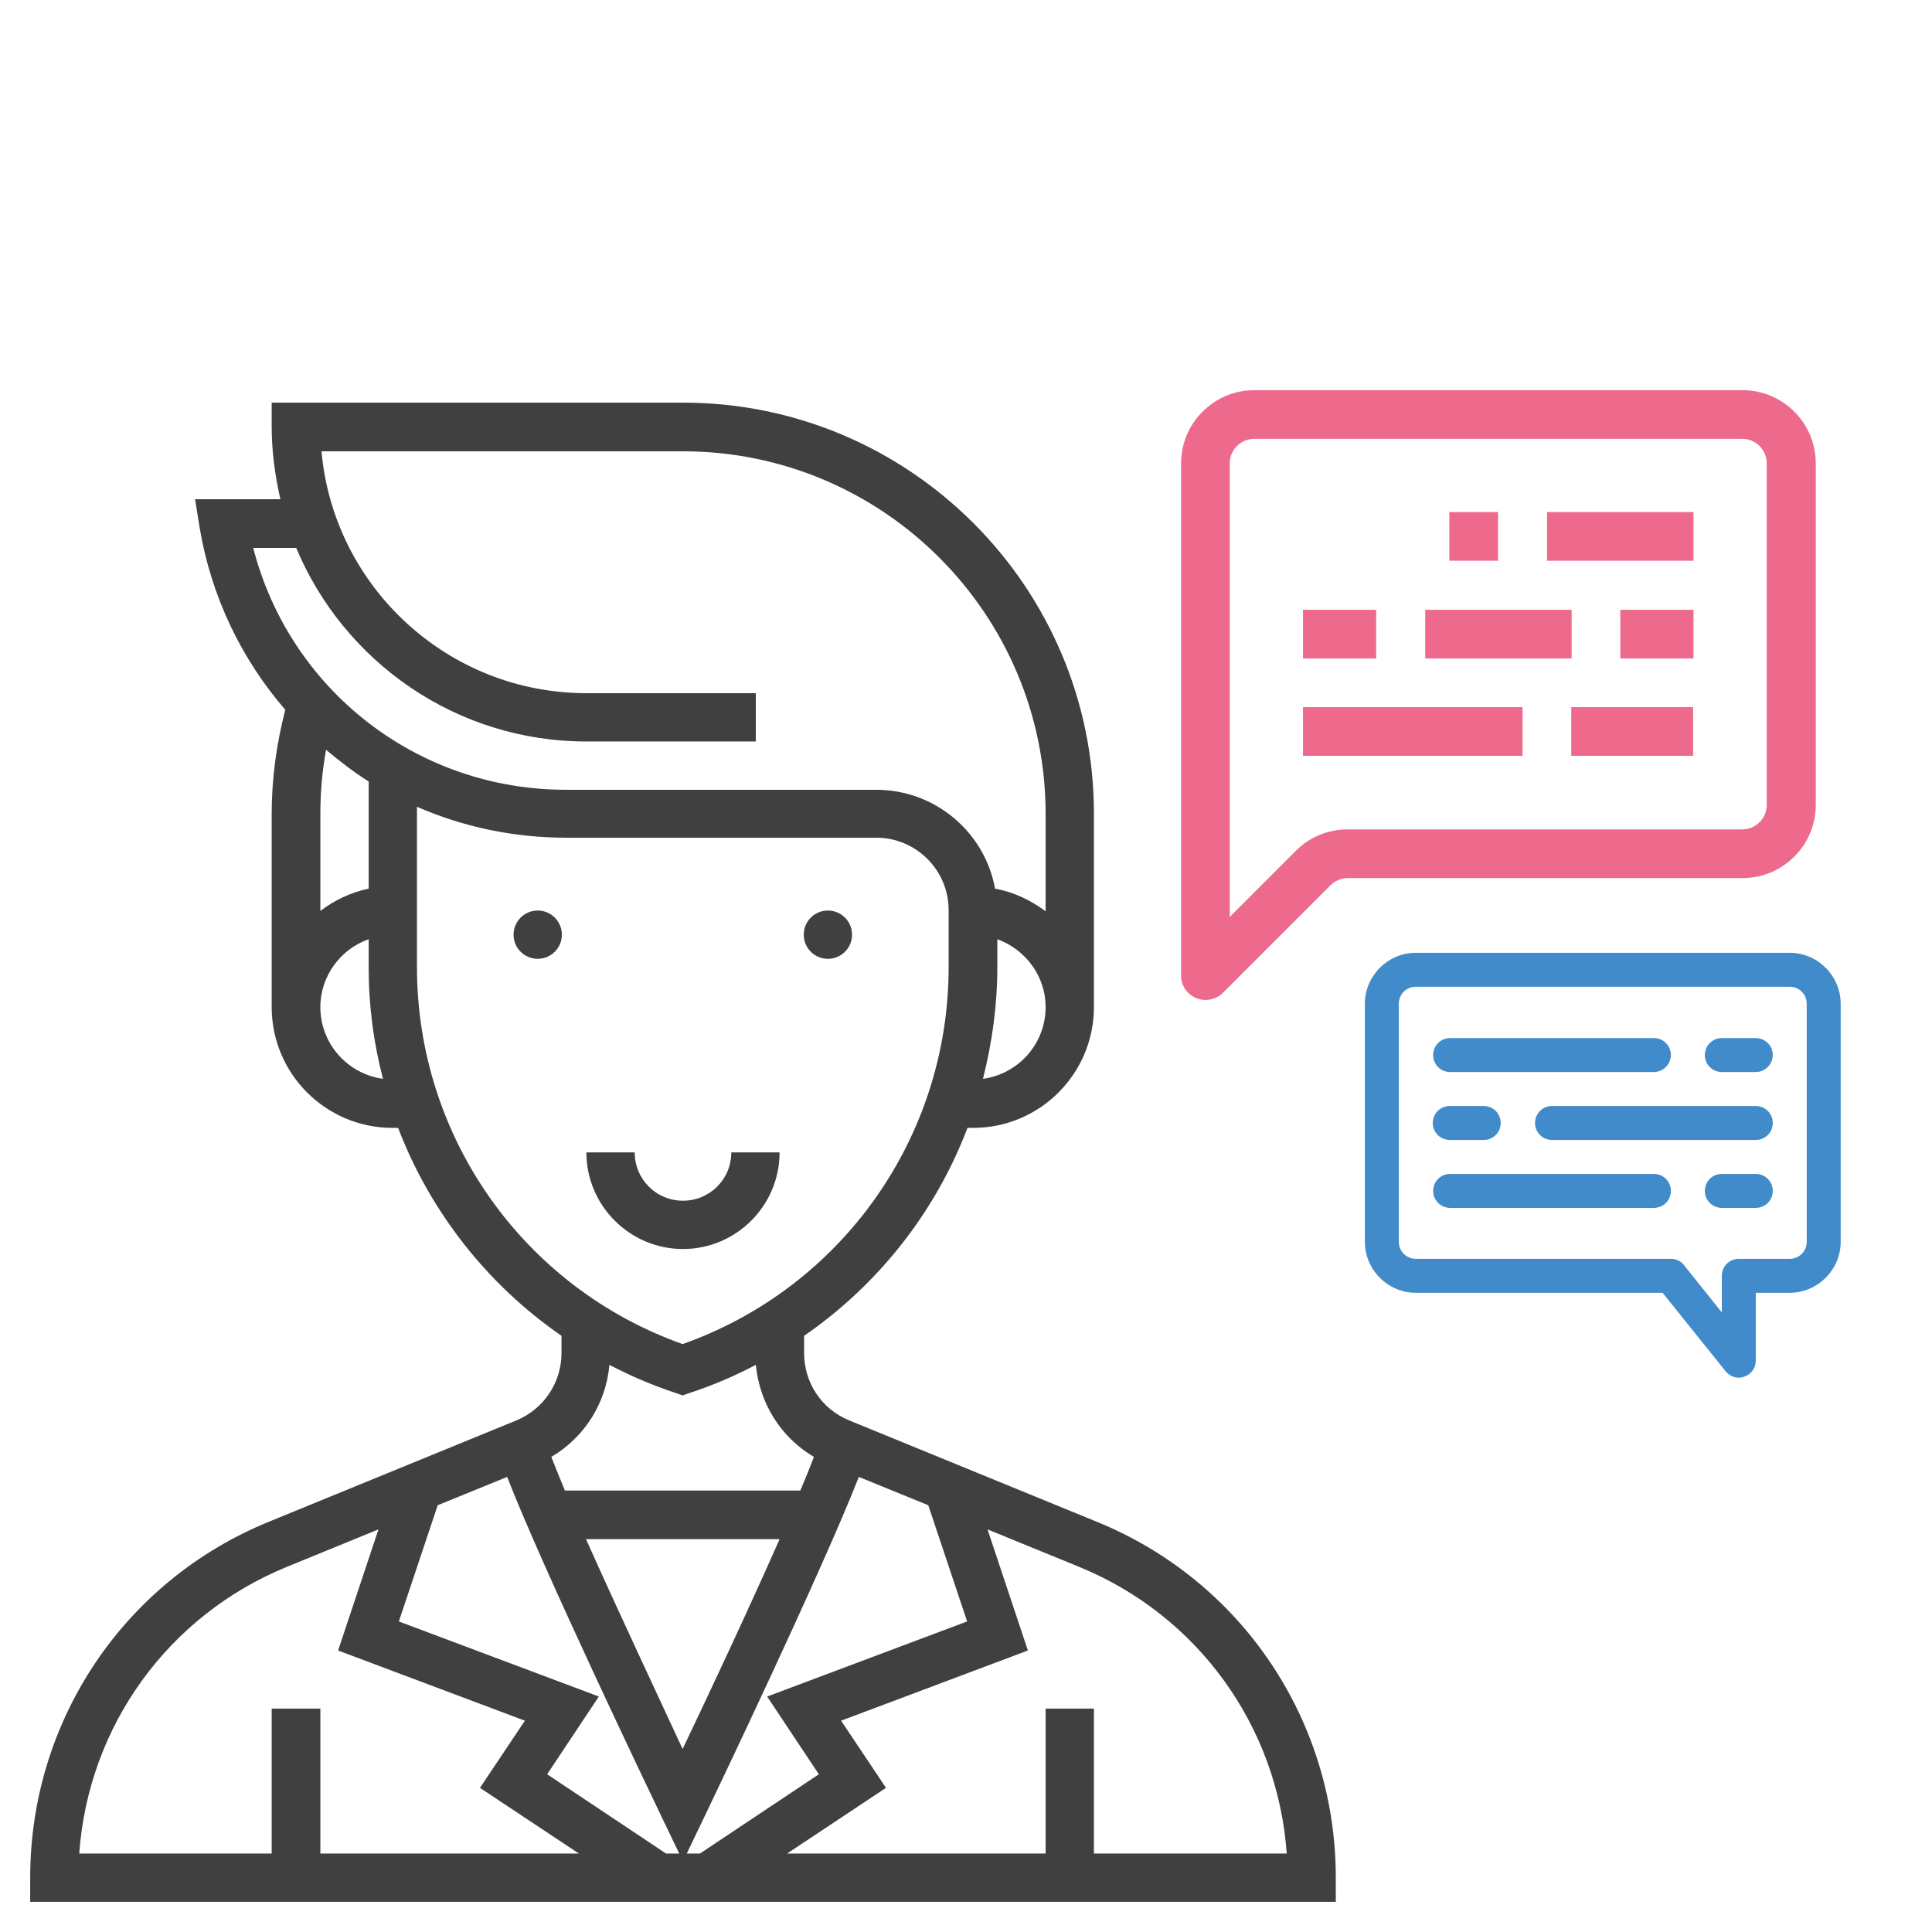 <?xml version="1.0" encoding="utf-8"?>
<!-- Generator: Adobe Illustrator 23.0.1, SVG Export Plug-In . SVG Version: 6.00 Build 0)  -->
<svg version="1.1" id="Layer_5" xmlns="http://www.w3.org/2000/svg" xmlns:xlink="http://www.w3.org/1999/xlink" x="0px" y="0px"
	 viewBox="0 0 512 512" style="enable-background:new 0 0 512 512;" xml:space="preserve">
<style type="text/css">
	.st0{fill:#404040;}
	.st1{fill:#428BCA;}
	.st2{fill:#EE6A8D;}
</style>
<path class="st0" d="M290.7,403.3L225,376.4c-7.3-3-11.9-10-11.9-17.8V354c19.7-13.6,34.8-32.8,43.3-55.1h1.5c17.7,0,32-14.4,32-32
	v-51.3c0-60.1-48.9-108.9-108.9-108.9H72v6.4c0,6.6,0.9,13,2.3,19.2H51.7l1.2,7.5c3.1,18.5,11.2,35,22.7,48.3
	c-2.3,8.9-3.6,18.2-3.6,27.5v51.3c0,17.7,14.4,32,32,32h1.5c8.5,22.2,23.6,41.5,43.3,55.1v4.6c0,7.8-4.7,14.8-11.9,17.8l-65.7,26.9
	C32.8,419,8,456.1,8,497.6v6.4h346v-6.4C354,456.1,329.2,419,290.7,403.3L290.7,403.3z M256.3,429.7l-53,19.9l13.7,20.6l-31.5,21
	H182l4.8-10c1.4-2.9,30.9-64.5,40.8-89.8l18.4,7.5L256.3,429.7z M105.7,429.7l10.3-30.8l18.4-7.5c9.8,25.2,39.4,86.9,40.8,89.8
	l4.8,10h-3.5l-31.5-21l13.7-20.6L105.7,429.7z M155.3,407.9h51.3c-8.3,18.8-19.1,41.8-25.7,55.6
	C174.5,449.7,163.7,426.7,155.3,407.9L155.3,407.9z M260.5,285.9c2.4-9.5,3.8-19.4,3.8-29.5v-7.5c7.4,2.7,12.8,9.7,12.8,18
	C277.1,276.6,269.9,284.6,260.5,285.9z M78.5,145.2c12.6,30.1,42.3,51.3,76.9,51.3h44.9v-12.8h-44.9c-36.7,0-67-28.2-70.2-64.1H181
	c53,0,96.1,43.1,96.1,96.1v25.8c-3.9-2.9-8.4-5.1-13.4-6c-2.7-14.9-15.8-26.2-31.5-26.2H150c-39.5,0-73.2-26.5-82.9-64.1L78.5,145.2
	L78.5,145.2z M86.4,198.7c3.6,3,7.3,5.9,11.3,8.4v28.4c-4.8,1-9.1,3.1-12.8,5.9v-25.8C84.9,209.9,85.4,204.3,86.4,198.7z
	 M84.9,266.9c0-8.3,5.4-15.4,12.8-18v7.5c0,10.1,1.3,20,3.8,29.5C92.1,284.6,84.9,276.6,84.9,266.9z M110.5,256.3v-42.5
	c12.1,5.3,25.5,8.2,39.5,8.2h82.2c10.6,0,19.2,8.6,19.2,19.2v15.1c0,45-28.2,84.9-70.5,99.9C138.7,341.2,110.5,301.3,110.5,256.3
	L110.5,256.3z M161.5,361.7c5.5,2.9,11.4,5.4,17.4,7.4l2,0.7l2-0.7c6.1-2,11.9-4.5,17.4-7.4c1,10.2,6.6,19.2,15.4,24.4
	c-1,2.6-2.2,5.6-3.6,8.9h-62.4c-1.4-3.4-2.6-6.4-3.6-8.9C154.9,380.9,160.6,371.9,161.5,361.7L161.5,361.7z M76.1,415.2l24.2-9.9
	l-10.7,32.1l49.5,18.6l-11.9,17.8l26.2,17.4H84.9v-38.4H72v38.4H21C23.4,457.5,44.5,428.1,76.1,415.2z M289.9,491.2v-38.4h-12.8
	v38.4h-68.5l26.2-17.4L222.9,456l49.5-18.6l-10.7-32.1l24.2,9.9c31.6,12.9,52.7,42.3,55.1,76H289.9z"/>
<circle class="st0" cx="219.4" cy="247.7" r="6.4"/>
<circle class="st0" cx="142.5" cy="247.7" r="6.4"/>
<path class="st0" d="M206.6,305.4h-12.8c0,7.1-5.7,12.8-12.8,12.8s-12.8-5.7-12.8-12.8h-12.8c0,14.1,11.5,25.6,25.6,25.6
	S206.6,319.5,206.6,305.4z"/>
<g>
	<path class="st1" d="M460.8,365.1c-1.3,0-2.6-0.6-3.5-1.7l-16.7-20.8h-65.4c-7.4,0-13.5-6.1-13.5-13.5V266
		c0-7.4,6.1-13.5,13.5-13.5h99.1c7.4,0,13.5,6.1,13.5,13.5v63.1c0,7.4-6.1,13.5-13.5,13.5h-9v18c0,1.9-1.2,3.6-3,4.2
		C461.8,365,461.3,365.1,460.8,365.1L460.8,365.1z M375.2,261.5c-2.5,0-4.5,2-4.5,4.5v63.1c0,2.5,2,4.5,4.5,4.5h67.6
		c1.4,0,2.7,0.6,3.5,1.7l10,12.5v-9.7c0-2.5,2-4.5,4.5-4.5h13.5c2.5,0,4.5-2,4.5-4.5V266c0-2.5-2-4.5-4.5-4.5H375.2z"/>
	<path class="st1" d="M438.3,284.1h-54c-2.5,0-4.5-2-4.5-4.5s2-4.5,4.5-4.5h54c2.5,0,4.5,2,4.5,4.5
		C442.8,282,440.8,284.1,438.3,284.1z"/>
	<path class="st1" d="M465.3,284.1h-9c-2.5,0-4.5-2-4.5-4.5s2-4.5,4.5-4.5h9c2.5,0,4.5,2,4.5,4.5C469.8,282,467.8,284.1,465.3,284.1
		z"/>
	<path class="st1" d="M438.3,320.1h-54c-2.5,0-4.5-2-4.5-4.5s2-4.5,4.5-4.5h54c2.5,0,4.5,2,4.5,4.5S440.8,320.1,438.3,320.1z"/>
	<path class="st1" d="M465.3,320.1h-9c-2.5,0-4.5-2-4.5-4.5s2-4.5,4.5-4.5h9c2.5,0,4.5,2,4.5,4.5S467.8,320.1,465.3,320.1z"/>
	<path class="st1" d="M465.3,302.1h-54c-2.5,0-4.5-2-4.5-4.5s2-4.5,4.5-4.5h54c2.5,0,4.5,2,4.5,4.5S467.8,302.1,465.3,302.1z"/>
	<path class="st1" d="M393.2,302.1h-9c-2.5,0-4.5-2-4.5-4.5s2-4.5,4.5-4.5h9c2.5,0,4.5,2,4.5,4.5S395.7,302.1,393.2,302.1z"/>
</g>
<path class="st2" d="M319.5,265c1.7,0,3.4-0.7,4.6-1.9l28.5-28.5c1.2-1.2,2.9-1.9,4.6-1.9h104.6c10.7,0,19.4-8.7,19.4-19.4v-90.5
	c0-10.7-8.7-19.4-19.4-19.4H332.4c-10.7,0-19.4,8.7-19.4,19.4v135.8C313,262.1,315.9,265,319.5,265L319.5,265z M325.9,122.8
	c0-3.6,2.9-6.5,6.5-6.5h129.3c3.6,0,6.5,2.9,6.5,6.5v90.5c0,3.6-2.9,6.5-6.5,6.5H357.1c-5.1,0-10.1,2-13.7,5.7L325.9,243V122.8z"/>
<path class="st2" d="M384.1,135.7H397v12.9h-12.9V135.7z"/>
<path class="st2" d="M410,135.7h38.8v12.9H410V135.7z"/>
<path class="st2" d="M345.3,161.6h19.4v12.9h-19.4V161.6z"/>
<path class="st2" d="M429.4,161.6h19.4v12.9h-19.4V161.6z"/>
<path class="st2" d="M377.7,161.6h38.8v12.9h-38.8V161.6z"/>
<path class="st2" d="M345.3,187.4h58.2v12.9h-58.2V187.4z"/>
<path class="st2" d="M416.4,187.4h32.3v12.9h-32.3V187.4z"/>
</svg>
